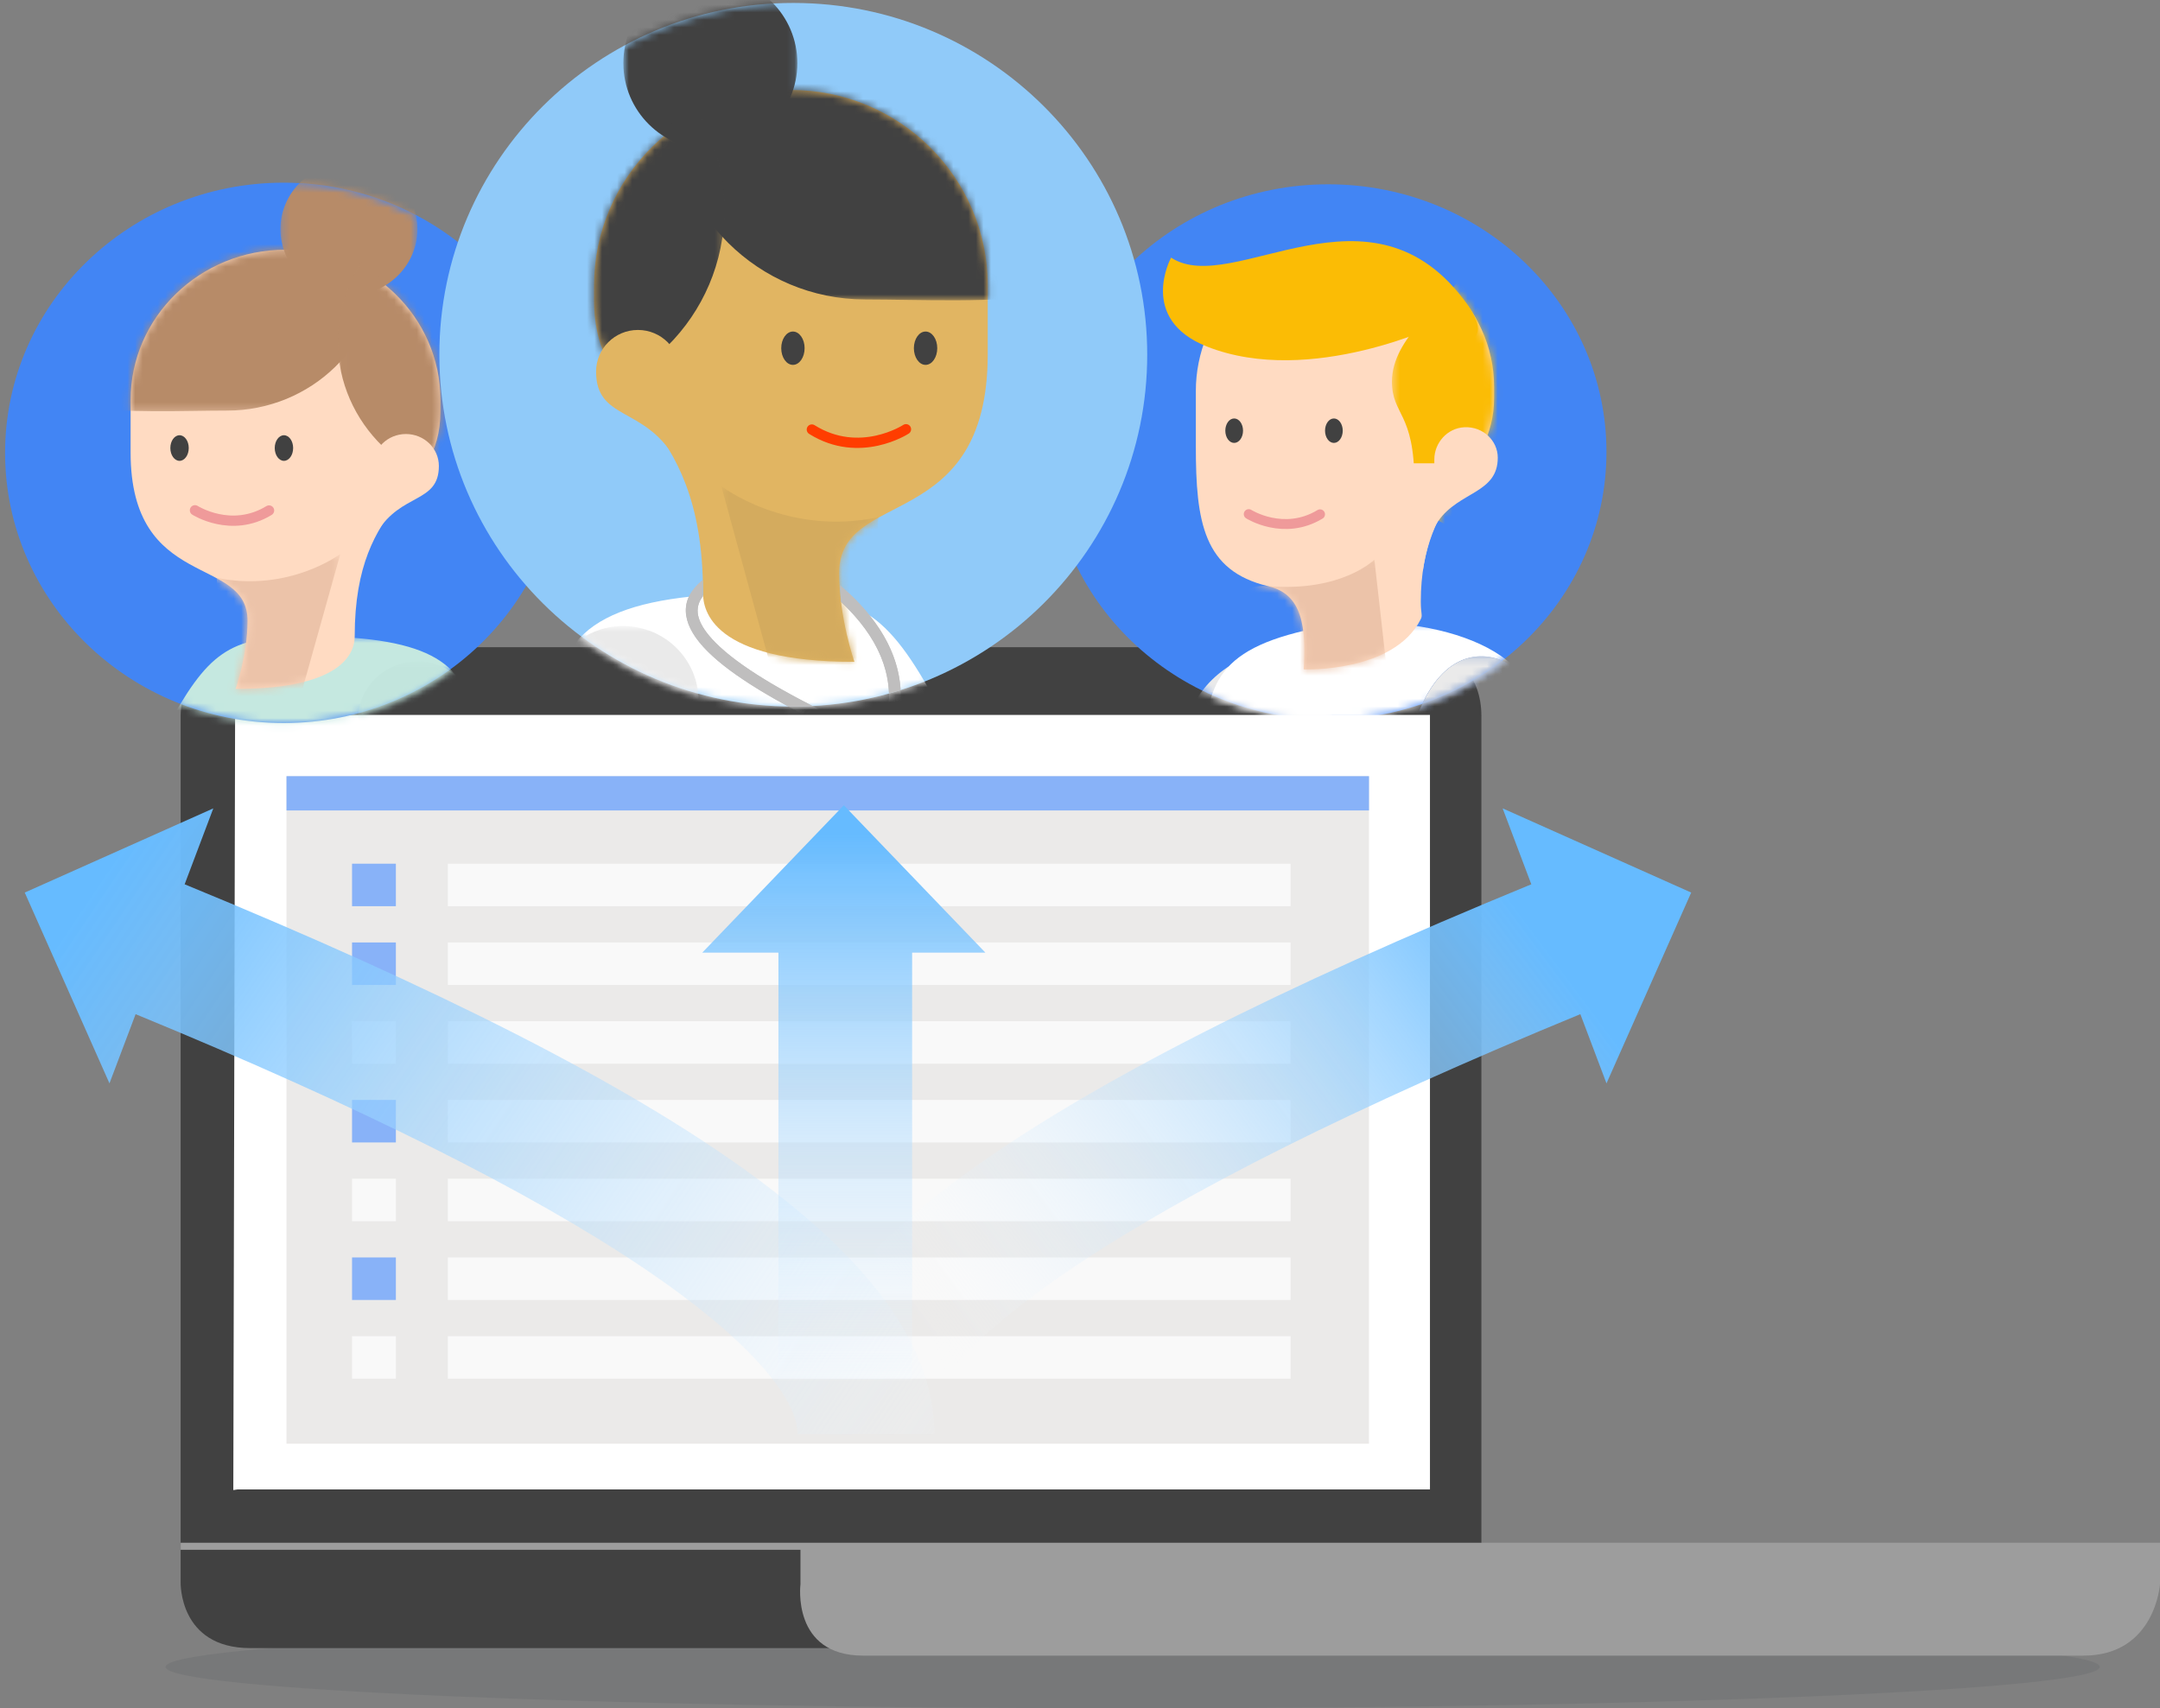 <?xml version="1.0" encoding="UTF-8"?>
<svg width="287px" height="227px" viewBox="0 0 287 227" version="1.1" xmlns="http://www.w3.org/2000/svg" xmlns:xlink="http://www.w3.org/1999/xlink">
    <rect x="0" y="0" width="287" height="227" fill="#808080" stroke="none"/>
    <!-- Generator: Sketch 55.2 (78181) - https://sketchapp.com -->
    <title>Low impact production profilingsvg</title>
    <desc>Created with Sketch.</desc>
    <defs>
        <path d="M0.529,0.397 C7.033,5.887 15.558,9.215 24.891,9.215 C25.052,9.215 25.213,9.214 25.374,9.213 L25.374,0.397 L0.529,0.397 L0.529,0.397 Z" id="path-1"></path>
        <path d="M47.77,0.365 C40.99,8.24 30.75,13.256 19.292,13.256 C12.365,13.256 5.883,11.423 0.342,8.233 L0.342,0.365 L47.77,0.365 L47.77,0.365 Z" id="path-3"></path>
        <path d="M24.261,0.134 C17.843,5.362 9.546,8.521 0.482,8.542 L0.482,0.134 L24.261,0.134 L24.261,0.134 Z" id="path-5"></path>
        <path d="M0.482,8.542 C9.546,8.521 17.843,5.362 24.261,0.134 L0.482,0.134 L0.482,8.542 Z" id="path-7"></path>
        <path d="M0.451,0.135 C8.336,2.651 14.025,9.804 14.025,18.235 L14.025,19.662 C14.025,28.929 6.077,31.548 4.541,42.808 L0.451,42.808 L0.451,0.135 L0.451,0.135 Z" id="path-9"></path>
        <path d="M20.155,12.327 C15.33,14.916 9.028,14.677 9.028,14.677 C9.516,7.454 8.022,4.503 4.298,3.614 C2.824,3.262 1.574,2.78 0.513,2.172 L0.513,0.085 L20.155,0.085 L20.155,12.327 L20.155,12.327 Z" id="path-11"></path>
        <linearGradient x1="90.557%" y1="26.323%" x2="10.785%" y2="67.189%" id="linearGradient-13">
            <stop stop-color="#FFFFFF" stop-opacity="0" offset="0%"></stop>
            <stop stop-color="#66BBFF" offset="100%"></stop>
        </linearGradient>
        <linearGradient x1="121.061%" y1="13.883%" x2="0%" y2="70.143%" id="linearGradient-14">
            <stop stop-color="#FFFFFF" stop-opacity="0" offset="0%"></stop>
            <stop stop-color="#66BBFF" offset="100%"></stop>
        </linearGradient>
        <linearGradient x1="50%" y1="-11.875%" x2="50%" y2="95.181%" id="linearGradient-15">
            <stop stop-color="#FFFFFF" stop-opacity="0" offset="0%"></stop>
            <stop stop-color="#66BBFF" offset="100%"></stop>
        </linearGradient>
        <path d="M47.666,6.361 C41.864,10.025 34.937,12.154 27.498,12.154 C16.745,12.154 7.063,7.707 0.301,0.605 L47.666,0.605 L47.666,6.361 L47.666,6.361 Z" id="path-16"></path>
        <path d="M0.615,4.58 C5.89,1.775 11.945,0.179 18.386,0.179 C18.528,0.179 18.67,0.18 18.812,0.182 L18.812,15.18 L0.615,15.18 L0.615,4.58 L0.615,4.58 Z" id="path-18"></path>
        <path d="M0.026,4.355 C3.492,1.781 7.826,0.251 12.529,0.251 C23.897,0.251 33.114,9.191 33.114,20.219 L33.114,21.717 L0.026,21.717 L0.026,4.355 L0.026,4.355 Z" id="path-20"></path>
        <path d="M13.986,0.059 C6.039,2.826 0.355,10.199 0.355,18.859 L0.355,20.354 C0.355,24.77 2.28,27.745 4.548,30.787 L13.986,30.787 L13.986,0.059 L13.986,0.059 Z" id="path-22"></path>
        <path d="M14.098,7.457 C9.034,6.098 4.406,3.721 0.462,0.567 L14.098,0.567 L14.098,7.457 L14.098,7.457 Z" id="path-24"></path>
        <path d="M0.34,15.309 C2.31,16.981 6.284,18.496 14.264,18.496 C14.264,18.496 12.669,14.063 12.669,9.424 C12.669,6.466 14.433,5.059 16.772,3.788 L16.772,0.559 L0.34,0.559 L0.34,15.309 L0.34,15.309 Z" id="path-26"></path>
        <path d="M60.561,7.539 C53.189,12.31 44.389,15.082 34.937,15.082 C21.257,15.082 8.943,9.276 0.349,0.009 L60.561,0.009 L60.561,7.539 L60.561,7.539 Z" id="path-28"></path>
        <path d="M0.781,5.999 C7.483,2.346 15.177,0.269 23.359,0.269 C23.54,0.269 23.721,0.27 23.901,0.272 L23.901,19.765 L0.781,19.765 L0.781,5.999 L0.781,5.999 Z" id="path-30"></path>
        <path d="M0.033,5.671 C4.437,2.319 9.944,0.327 15.919,0.327 C30.362,0.327 42.072,11.967 42.072,26.327 L42.072,28.277 L0.033,28.277 L0.033,5.671 L0.033,5.671 Z" id="path-32"></path>
        <path d="M17.769,0.077 C7.673,3.68 0.452,13.279 0.452,24.556 L0.452,26.502 C0.452,32.252 2.897,36.125 5.778,40.086 L17.769,40.086 L17.769,0.077 L17.769,0.077 Z" id="path-34"></path>
        <path d="M17.912,9.745 C11.459,7.97 5.564,4.862 0.544,0.738 L17.912,0.738 L17.912,9.745 L17.912,9.745 Z" id="path-36"></path>
        <path d="M0.433,19.933 C2.935,22.11 7.984,24.083 18.123,24.083 C18.123,24.083 16.097,18.311 16.097,12.27 C16.097,8.419 18.338,6.587 21.31,4.932 L21.31,0.727 L0.433,0.727 L0.433,19.933 L0.433,19.933 Z" id="path-38"></path>
    </defs>
    <g id="Page-1" stroke="none" stroke-width="1" fill="none" fill-rule="evenodd">
        <g id="Artboard" transform="translate(-149, -439)">
            <g id="Low-impact-production-profiling" transform="translate(149, 439)">
                <path d="M279,221.5 C279,224.538 221.468,227 150.5,227 C79.53,227 22,224.538 22,221.5 C22,218.462 79.53,216 150.5,216 C221.468,216 279,218.462 279,221.5 Z" id="Fill-1-Copy-2" fill="#293841" opacity="0.1"></path>
                <path d="M62.204,144 L68,123.339 C61.362,121.822 54.954,119.048 49.169,115 L36,132.11 C44.043,137.827 52.957,141.785 62.204,144" id="Fill-3" fill="#E0DEDC" transform="translate(52, 129.5) scale(-1, 1) translate(-52, -129.5) "></path>
                <polygon id="Fill-43" fill="#3362B5" transform="translate(188.5, 156) scale(-1, 1) translate(-188.5, -156) " points="186 173 191 173 191 139 186 139"></polygon>
                <polygon id="Fill-44" fill="#3362B5" transform="translate(181.5, 156) scale(-1, 1) translate(-181.5, -156) " points="179 173 184 173 184 139 179 139"></polygon>
                <polygon id="Fill-45" fill="#3362B5" transform="translate(173.5, 156) scale(-1, 1) translate(-173.5, -156) " points="171 173 176 173 176 139 171 139"></polygon>
                <polygon id="Fill-46" fill="#3362B5" transform="translate(166.5, 156) scale(-1, 1) translate(-166.5, -156) " points="164 173 169 173 169 139 164 139"></polygon>
                <polygon id="Fill-47" fill="#3362B5" transform="translate(158.5, 156) scale(-1, 1) translate(-158.5, -156) " points="156 173 161 173 161 139 156 139"></polygon>
                <polygon id="Fill-48" fill="#3362B5" transform="translate(149.5, 156) scale(-1, 1) translate(-149.5, -156) " points="147 173 152 173 152 139 147 139"></polygon>
                <polygon id="Fill-49" fill="#3362B5" transform="translate(135.5, 156) scale(-1, 1) translate(-135.5, -156) " points="133 173 138 173 138 139 133 139"></polygon>
                <polygon id="Fill-50" fill="#3362B5" transform="translate(119.5, 156) scale(-1, 1) translate(-119.5, -156) " points="117 173 122 173 122 139 117 139"></polygon>
                <polygon id="Fill-51" fill="#3362B5" transform="translate(127.5, 156) scale(-1, 1) translate(-127.5, -156) " points="125 173 130 173 130 139 125 139"></polygon>
                <polygon id="Fill-52" fill="#3362B5" transform="translate(143.5, 156) scale(-1, 1) translate(-143.5, -156) " points="141 173 146 173 146 139 141 139"></polygon>
                <polygon id="Fill-58" fill="#3362B5" transform="translate(188.5, 109) scale(-1, 1) translate(-188.5, -109) " points="186 126 191 126 191 92 186 92"></polygon>
                <polygon id="Fill-59" fill="#3362B5" transform="translate(181.5, 109) scale(-1, 1) translate(-181.5, -109) " points="179 126 184 126 184 92 179 92"></polygon>
                <polygon id="Fill-60" fill="#3362B5" transform="translate(173.5, 109) scale(-1, 1) translate(-173.5, -109) " points="171 126 176 126 176 92 171 92"></polygon>
                <polygon id="Fill-61" fill="#3362B5" transform="translate(166.5, 109) scale(-1, 1) translate(-166.5, -109) " points="164 126 169 126 169 92 164 92"></polygon>
                <polygon id="Fill-62" fill="#3362B5" transform="translate(158.5, 109) scale(-1, 1) translate(-158.5, -109) " points="156 126 161 126 161 92 156 92"></polygon>
                <polygon id="Fill-63" fill="#3362B5" transform="translate(149.5, 109) scale(-1, 1) translate(-149.5, -109) " points="147 126 152 126 152 92 147 92"></polygon>
                <polygon id="Fill-64" fill="#3362B5" transform="translate(135.5, 109) scale(-1, 1) translate(-135.5, -109) " points="133 126 138 126 138 92 133 92"></polygon>
                <polygon id="Fill-65" fill="#3362B5" transform="translate(119.5, 109) scale(-1, 1) translate(-119.5, -109) " points="117 126 122 126 122 92 117 92"></polygon>
                <polygon id="Fill-66" fill="#3362B5" transform="translate(127.5, 109) scale(-1, 1) translate(-127.5, -109) " points="125 126 130 126 130 92 125 92"></polygon>
                <polygon id="Fill-67" fill="#3362B5" transform="translate(143.5, 109) scale(-1, 1) translate(-143.5, -109) " points="141 126 146 126 146 92 141 92"></polygon>
                <path d="M189.959,86 L36.143,86 C30.701,86 27.166,89.673 27.166,95.141 L27.166,205.45 L27.166,206.68 L27.166,210.241 C27.166,210.241 19.13,219 28.663,219 L190.74,219 C200.274,219 199.999,210.241 199.999,210.241 L199.999,206.68 L199.999,205.45 L199.999,95.141 C199.999,89.673 195.4,86 189.959,86" id="Fill-85" fill="#414141" transform="translate(112, 152.5) scale(-1, 1) translate(-112, -152.5) "></path>
                <path d="M287,205 L205.545,205 L24,205 L24,210.509 C24,210.509 24.632,220 34.17,220 L196.315,220 C205.854,220 204.642,210.509 204.642,210.509 L204.642,205.938 L287,205.938 L287,205 Z" id="Fill-86" fill="#9D9D9D" transform="translate(155.5, 212.5) scale(-1, 1) translate(-155.5, -212.5) "></path>
                <g id="Page-3" transform="translate(139, 24)">
                    <g id="Page-1">
                        <path d="M74.451,36.053 C74.451,55.693 57.903,71.615 37.49,71.615 C17.077,71.615 0.53,55.693 0.53,36.053 C0.53,16.412 17.077,0.49 37.49,0.49 C57.903,0.49 74.451,16.412 74.451,36.053" id="Fill-1" fill="#4285F4"></path>
                        <g id="Group-20" transform="translate(12.599, 7.85)">
                            <g id="Group-8" transform="translate(0, 54.549)">
                                <mask id="mask-2" fill="white">
                                    <use xlink:href="#path-1"></use>
                                </mask>
                                <g id="Clip-7"></g>
                                <path d="M24.414,13.152 C24.414,13.143 24.414,13.137 24.414,13.137 L24.425,13.12 L24.424,13.118 C26.688,8.645 24.768,3.247 20.127,1.047 C15.485,-1.152 9.416,2.575 7.118,7.03 L-6.72,38.401 L-6.716,38.403 C-7.942,41.652 -6.494,45.321 -3.206,46.878 C0.089,48.437 3.992,47.3 5.912,44.389 L5.919,44.391 C5.919,44.391 24.241,13.481 24.414,13.152 Z" id="Stroke-6" fill="#EAEAEA" mask="url(#mask-2)"></path>
                            </g>
                            <g id="Group-11" transform="translate(5.599, 50.509)">
                                <mask id="mask-4" fill="white">
                                    <use xlink:href="#path-3"></use>
                                </mask>
                                <g id="Clip-10"></g>
                                <path d="M0.346,78.839 C17.352,84.992 32.814,78.516 51.763,78.839 C51.763,78.839 43.936,34.634 46.667,13.609 C48.089,2.66 29.713,-1.171 18.685,0.906 C4.465,3.585 2.883,8.344 2.883,18.553 C2.883,33.612 0.226,78.796 0.346,78.839" id="Fill-9" fill="#FFFFFF" mask="url(#mask-4)"></path>
                            </g>
                            <g id="Group-14" transform="translate(24.498, 55.223)">
                                <mask id="mask-6" fill="white">
                                    <use xlink:href="#path-5"></use>
                                </mask>
                                <g id="Clip-13"></g>
                                <path d="M10.814,13.024 C14.919,-6.989 28.374,0.634 28.18,7.204 C27.76,21.366 16.205,49.713 16.205,49.713 L16.201,49.71 C14.715,52.855 11.011,54.499 7.529,53.397 C4.042,52.294 2.082,48.852 2.828,45.48 L0.482,52.421 C0.482,52.421 8.793,22.884 10.814,13.024" id="Fill-12" fill="#3362B5" mask="url(#mask-6)"></path>
                            </g>
                            <g id="Group-17" transform="translate(24.498, 55.223)">
                                <mask id="mask-8" fill="white">
                                    <use xlink:href="#path-7"></use>
                                </mask>
                                <g id="Clip-16"></g>
                                <path d="M10.814,13.024 C14.919,-6.989 28.374,0.634 28.18,7.204 C27.76,21.366 16.205,49.713 16.205,49.713 L16.201,49.71 C14.715,52.855 11.011,54.499 7.529,53.397 C4.042,52.294 2.082,48.852 2.828,45.48 L0.482,52.421 C0.482,52.421 8.793,22.884 10.814,13.024 Z" id="Stroke-15" fill="#EAEAEA" mask="url(#mask-8)"></path>
                            </g>
                            <path d="M26.148,0.539 C15.491,1.022 7.292,9.856 7.292,20.121 L7.292,27.425 C7.292,37.515 8.302,43.99 16.897,46.042 C20.621,46.931 22.115,49.88 21.627,57.104 C21.627,57.104 33.624,57.559 37.183,50.414 C37.445,49.888 37.183,49.731 37.183,48.082 C37.183,33.38 46.922,31.267 46.922,21.009 L46.922,19.582 C46.922,8.747 37.527,0.022 26.148,0.539" id="Fill-18" fill="#FFDBC2"></path>
                        </g>
                        <g id="Group-23" transform="translate(45.496, 9.197)">
                            <mask id="mask-10" fill="white">
                                <use xlink:href="#path-9"></use>
                            </mask>
                            <g id="Clip-22"></g>
                            <path d="M45.687,17.669 C45.687,28.058 38.858,45.14 28.401,42.543 C12.15,38.509 3.436,37.03 3.436,30.927 C3.436,21.476 0.451,22.053 0.451,17.476 C0.451,11.717 7.427,6.908 7.427,6.908 C10.903,1.692 17.258,-11.89 24.175,-11.89 C34.973,-11.89 45.687,7.279 45.687,17.669" id="Fill-21" fill="#FBBC05" mask="url(#mask-10)"></path>
                        </g>
                        <g id="Group-30" transform="translate(15.399, 7.85)">
                            <path d="M37.236,11.11 C37.236,11.11 19.741,19.659 5.963,14.196 C-3.26,10.539 1.205,2.384 1.205,2.384 C9.389,7.765 27.855,-9.302 40.594,8.649 C45.007,14.869 37.389,14.211 37.236,11.11" id="Fill-24" fill="#FBBC05"></path>
                            <path d="M40.171,24.922 C37.891,25.035 36.18,27.004 36.18,29.201 L36.18,29.715 L32.028,29.715 L34.641,44.038 C34.641,44.038 35.257,39.459 36.713,37.372 C39.458,33.441 44.61,33.73 44.61,28.972 C44.61,26.66 42.602,24.8 40.171,24.922" id="Fill-26" fill="#FFDBC2"></path>
                            <path d="M20.995,36.492 C16.168,39.418 11.52,36.466 11.52,36.466" id="Stroke-28" stroke="#EF9A9A" stroke-width="1.316" stroke-linecap="round" stroke-linejoin="round"></path>
                        </g>
                        <g id="Group-33" transform="translate(25.198, 50.277)">
                            <mask id="mask-12" fill="white">
                                <use xlink:href="#path-11"></use>
                            </mask>
                            <g id="Clip-32"></g>
                            <path d="M4.298,3.614 C14.119,4.416 18.416,0.085 18.416,0.085 L20.155,15.442 L5.013,17.705 C5.013,17.705 -4.618,2.886 4.298,3.614" id="Fill-31" fill="#ECC3A9" mask="url(#mask-12)"></path>
                        </g>
                        <g id="Group-38" transform="translate(23.798, 31.42)" fill="#414141">
                            <path d="M2.364,1.809 C2.364,0.913 1.836,0.186 1.187,0.186 C0.536,0.186 0.01,0.913 0.01,1.809 C0.01,2.705 0.536,3.435 1.187,3.435 C1.836,3.435 2.364,2.705 2.364,1.809" id="Fill-34"></path>
                            <path d="M15.612,1.809 C15.612,0.913 15.086,0.186 14.437,0.186 C13.787,0.186 13.26,0.913 13.26,1.809 C13.26,2.705 13.787,3.435 14.437,3.435 C15.086,3.435 15.612,2.705 15.612,1.809" id="Fill-36"></path>
                        </g>
                    </g>
                </g>
                <polyline id="Fill-87" fill="#FFFFFF" transform="translate(110.5, 146.5) scale(-1, 1) translate(-110.5, -146.5) " points="190 198 189.762 95 31 95 31 197.913 189.423 197.913"></polyline>
                <g id="Group-11" opacity="0.631" transform="translate(38, 103)">
                    <polygon id="Fill-88" fill="#E0DEDC" transform="translate(71.983, 44.489) scale(-1, 1) translate(-71.983, -44.489) " points="0.067 88.839 143.899 88.839 143.899 0.139 0.067 0.139"></polygon>
                    <polygon id="Fill-89" fill="#4285F4" transform="translate(71.983, 2.417) scale(-1, 1) translate(-71.983, -2.417) " points="0.067 4.694 143.899 4.694 143.899 0.139 0.067 0.139"></polygon>
                    <polygon id="Fill-90" fill="#F5F5F5" transform="translate(77.492, 14.592) scale(-1, 1) translate(-77.492, -14.592) " points="21.504 17.417 133.481 17.417 133.481 11.768 21.504 11.768"></polygon>
                    <polygon id="Fill-91" fill="#4285F4" transform="translate(11.689, 14.592) scale(-1, 1) translate(-11.689, -14.592) " points="8.777 17.417 14.601 17.417 14.601 11.768 8.777 11.768"></polygon>
                    <polygon id="Fill-92" fill="#F5F5F5" transform="translate(77.492, 25.056) scale(-1, 1) translate(-77.492, -25.056) " points="21.504 27.881 133.481 27.881 133.481 22.232 21.504 22.232"></polygon>
                    <polygon id="Fill-93" fill="#4285F4" transform="translate(11.689, 25.056) scale(-1, 1) translate(-11.689, -25.056) " points="8.777 27.881 14.601 27.881 14.601 22.232 8.777 22.232"></polygon>
                    <polygon id="Fill-94" fill="#F5F5F5" transform="translate(77.492, 35.521) scale(-1, 1) translate(-77.492, -35.521) " points="21.504 38.346 133.481 38.346 133.481 32.696 21.504 32.696"></polygon>
                    <polygon id="Fill-95" fill="#F5F5F5" transform="translate(11.689, 35.521) scale(-1, 1) translate(-11.689, -35.521) " points="8.777 38.346 14.601 38.346 14.601 32.696 8.777 32.696"></polygon>
                    <polygon id="Fill-96" fill="#F5F5F5" transform="translate(77.492, 45.986) scale(-1, 1) translate(-77.492, -45.986) " points="21.504 48.81 133.481 48.81 133.481 43.161 21.504 43.161"></polygon>
                    <polygon id="Fill-97" fill="#4285F4" transform="translate(11.689, 45.986) scale(-1, 1) translate(-11.689, -45.986) " points="8.777 48.81 14.601 48.81 14.601 43.161 8.777 43.161"></polygon>
                    <polygon id="Fill-98" fill="#F5F5F5" transform="translate(77.492, 56.45) scale(-1, 1) translate(-77.492, -56.45) " points="21.504 59.275 133.481 59.275 133.481 53.626 21.504 53.626"></polygon>
                    <polygon id="Fill-99" fill="#F5F5F5" transform="translate(11.689, 56.45) scale(-1, 1) translate(-11.689, -56.45) " points="8.777 59.275 14.601 59.275 14.601 53.626 8.777 53.626"></polygon>
                    <polygon id="Fill-100" fill="#F5F5F5" transform="translate(77.492, 66.914) scale(-1, 1) translate(-77.492, -66.914) " points="21.504 69.739 133.481 69.739 133.481 64.09 21.504 64.09"></polygon>
                    <polygon id="Fill-101" fill="#4285F4" transform="translate(11.689, 66.914) scale(-1, 1) translate(-11.689, -66.914) " points="8.777 69.739 14.601 69.739 14.601 64.09 8.777 64.09"></polygon>
                    <polygon id="Fill-102" fill="#F5F5F5" transform="translate(77.492, 77.379) scale(-1, 1) translate(-77.492, -77.379) " points="21.504 80.204 133.481 80.204 133.481 74.554 21.504 74.554"></polygon>
                    <polygon id="Fill-103" fill="#F5F5F5" transform="translate(11.689, 77.379) scale(-1, 1) translate(-11.689, -77.379) " points="8.777 80.204 14.601 80.204 14.601 74.554 8.777 74.554"></polygon>
                </g>
                <g id="Group" transform="translate(114, 149) rotate(-180) translate(-114, -149) translate(3, 107)" fill-rule="nonzero">
                    <g id="Group-22" transform="translate(0, 0)" fill="url(#linearGradient-13)">
                        <path d="M21.534,73.495 L25.343,83.583 L0.289,72.396 L11.545,47.04 L15.018,56.238 C44.817,43.974 67.269,32.747 82.277,22.657 C96.463,13.119 102.969,5.253 102.969,0.415 L121.147,0.415 C121.147,23.39 88.203,46.113 21.534,73.495 Z" id="Combined-Shape"></path>
                    </g>
                    <g id="Group-22-Copy" transform="translate(161, 42) scale(-1, 1) translate(-161, -42) translate(100, 0)" fill="url(#linearGradient-14)">
                        <path d="M21.534,73.495 L25.343,83.583 L0.289,72.396 L11.545,47.04 L15.018,56.238 C44.817,43.974 67.269,32.747 82.277,22.657 C96.463,13.119 102.969,5.253 102.969,0.415 L121.147,0.415 C121.147,23.39 88.203,46.113 21.534,73.495 Z" id="Combined-Shape"></path>
                    </g>
                    <path d="M121.57,64.41 L131.695,64.41 L112.881,84 L94.068,64.41 L103.806,64.41 L103.806,7.636 L121.57,7.636 L121.57,64.41 Z" id="Combined-Shape" fill="url(#linearGradient-15)"></path>
                </g>
                <g id="Page-2" transform="translate(0, 24)">
                    <g id="Page-1" transform="translate(37.5, 37) scale(-1, 1) translate(-37.5, -37) ">
                        <path d="M37.31,72.08 C16.868,72.08 0.297,56.006 0.297,36.177 C0.297,16.348 16.868,0.273 37.31,0.273 C57.752,0.273 74.324,16.348 74.324,36.177 C74.324,56.006 57.752,72.08 37.31,72.08 Z" id="Fill-1" fill="#4285F4"></path>
                        <g id="Group-11" transform="translate(9.813, 0.094)">
                            <g id="Group-5" transform="translate(0, 59.832)">
                                <mask id="mask-17" fill="white">
                                    <use xlink:href="#path-16"></use>
                                </mask>
                                <g id="Clip-4"></g>
                                <path d="M-2.93,75.124 C-2.93,75.124 10.259,71.593 23.368,75.124 C37.609,78.962 47.666,75.124 47.666,75.124 C45.115,64.424 39.301,52.897 39.301,37.939 C39.301,28.855 48.307,22.431 43.137,12.978 C37.61,2.874 34.886,0.605 24.644,0.605 C9.126,0.605 2.903,3.709 2.641,11.942 C2.324,21.949 8.478,23.37 7.853,37.859 C7.236,52.143 -0.959,63.805 -2.93,75.124" id="Fill-3" fill="#C5E8E0" mask="url(#mask-17)"></path>
                            </g>
                            <path d="M27.249,9.09 C38.617,9.09 47.833,18.03 47.833,29.058 L47.833,36.036 C47.833,54.478 32.296,49.599 32.296,58.378 C32.296,63.017 33.89,67.45 33.89,67.45 C18.986,67.45 18.057,62.165 18.057,60.44 C18.057,41.47 6.664,42.192 6.664,30.552 L6.664,29.058 C6.664,18.03 15.88,9.09 27.249,9.09" id="Fill-6" fill="#FFDBC2"></path>
                            <g id="Group-10" transform="translate(9.112, 0)">
                                <mask id="mask-19" fill="white">
                                    <use xlink:href="#path-18"></use>
                                </mask>
                                <g id="Clip-9"></g>
                                <path d="M0.615,6.353 C0.615,11.229 4.688,15.18 9.715,15.18 C14.738,15.18 18.812,11.229 18.812,6.353 C18.812,1.479 14.738,-2.472 9.715,-2.472 C4.688,-2.472 0.615,1.479 0.615,6.353" id="Fill-8" fill="#B78B68" mask="url(#mask-19)"></path>
                            </g>
                        </g>
                        <g id="Group-18" transform="translate(16.121, 8.933)">
                            <g id="Group-14" transform="translate(8.411, 0)">
                                <mask id="mask-21" fill="white">
                                    <use xlink:href="#path-20"></use>
                                </mask>
                                <g id="Clip-13"></g>
                                <path d="M0.026,1.929 C0.026,12.809 9.119,21.631 20.337,21.631 C31.554,21.631 51.421,23.26 51.421,12.38 C51.421,1.499 31.554,-17.772 20.337,-17.772 C9.119,-17.772 0.026,-8.952 0.026,1.929" id="Fill-12" fill="#B78B68" mask="url(#mask-21)"></path>
                            </g>
                            <g id="Group-17" transform="translate(0, 1.36)">
                                <mask id="mask-23" fill="white">
                                    <use xlink:href="#path-22"></use>
                                </mask>
                                <g id="Clip-16"></g>
                                <path d="M-26.636,11.085 C-26.636,21.965 -17.542,30.787 -6.324,30.787 C4.893,30.787 13.986,21.965 13.986,11.085 C13.986,0.204 4.893,-8.616 -6.324,-8.616 C-17.542,-8.616 -26.636,0.204 -26.636,11.085" id="Fill-15" fill="#B78B68" mask="url(#mask-23)"></path>
                            </g>
                        </g>
                        <g id="Group-30" transform="translate(13.318, 33.409)">
                            <path d="M3.369,4.511 C3.369,2.165 5.328,0.263 7.747,0.263 C10.166,0.263 12.126,2.165 12.126,4.511 C12.126,6.856 12.799,15.33 11.573,13.309 C8.385,8.051 3.369,9.495 3.369,4.511" id="Fill-19" fill="#FFDBC2"></path>
                            <path d="M25.934,10.426 C30.949,13.49 35.777,10.398 35.777,10.398" id="Stroke-21" stroke="#EF9A9A" stroke-width="1.365" stroke-linecap="round" stroke-linejoin="round"></path>
                            <g id="Group-25" transform="translate(0, 29.916)">
                                <mask id="mask-25" fill="white">
                                    <use xlink:href="#path-24"></use>
                                </mask>
                                <g id="Clip-24"></g>
                                <path d="M-1.601,7.086 C-1.599,7.08 -1.597,7.075 -1.597,7.075 L-1.597,7.058 L-1.594,7.057 C-0.932,2.894 3.076,0.027 7.378,0.653 C11.675,1.278 14.641,5.159 14.015,9.327 L14.017,9.328 L14.012,9.341 L14.012,9.354 C13.959,9.683 7.341,39.12 7.341,39.12 L7.336,39.12 C6.569,41.95 3.744,43.827 0.7,43.384 C-2.351,42.94 -4.481,40.337 -4.361,37.417 L-4.364,37.417 C-4.364,37.417 -1.647,7.393 -1.601,7.086" id="Fill-23" fill="#C2E5DD" mask="url(#mask-25)"></path>
                            </g>
                            <path d="M25.177,2.125 C25.177,1.186 24.629,0.425 23.955,0.425 C23.28,0.425 22.732,1.186 22.732,2.125 C22.732,3.064 23.28,3.828 23.955,3.828 C24.629,3.828 25.177,3.064 25.177,2.125" id="Fill-26" fill="#414141"></path>
                            <path d="M39.048,2.125 C39.048,1.186 38.5,0.425 37.826,0.425 C37.151,0.425 36.603,1.186 36.603,2.125 C36.603,3.064 37.151,3.828 37.826,3.828 C38.5,3.828 39.048,3.064 39.048,2.125" id="Fill-28" fill="#414141"></path>
                        </g>
                        <g id="Group-33" transform="translate(29.439, 49.047)">
                            <mask id="mask-27" fill="white">
                                <use xlink:href="#path-26"></use>
                            </mask>
                            <g id="Clip-32"></g>
                            <path d="M16.772,3.737 C7.144,5.712 0.34,0.559 0.34,0.559 L5.655,19.528 L15.434,21.384 L16.772,3.737 Z" id="Fill-31" fill="#ECC3A9" mask="url(#mask-27)"></path>
                        </g>
                    </g>
                </g>
                <g id="Page-1-Copy-12" transform="translate(58, 0)">
                    <path d="M94.431,47.139 C94.431,72.958 73.377,93.887 47.404,93.887 C21.432,93.887 0.377,72.958 0.377,47.139 C0.377,21.321 21.432,0.391 47.404,0.391 C73.377,0.391 94.431,21.321 94.431,47.139" id="Fill-1" fill="#90CAF9"></path>
                    <g id="Group-11" transform="translate(12.468, 0.122)">
                        <g id="Group-5" transform="translate(0, 78.684)">
                            <mask id="mask-29" fill="white">
                                <use xlink:href="#path-28"></use>
                            </mask>
                            <g id="Clip-4"></g>
                            <path d="M-3.722,97.038 C-3.722,97.038 13.034,92.439 29.69,97.038 C47.784,102.034 60.561,97.038 60.561,97.038 C57.32,83.105 49.933,68.096 49.933,48.62 C49.933,36.791 61.376,28.427 54.807,16.119 C47.785,2.964 44.324,0.009 31.311,0.009 C11.594,0.009 3.688,4.05 3.356,14.771 C2.952,27.8 10.772,29.651 9.977,48.515 C9.193,67.114 -1.219,82.299 -3.722,97.038" id="Fill-3" fill="#FFFFFF" mask="url(#mask-29)"></path>
                            <path d="M22.91,-1.599 L22.91,0.362 L22.954,0.382 C21.689,1.992 22.062,3.822 24.15,6.114 C26.822,9.046 32.18,12.47 40.201,16.347 L39.516,17.748 C31.329,13.791 25.828,10.275 22.989,7.16 C19.956,3.831 19.86,0.744 22.831,-1.694 L22.91,-1.599 Z" id="Combined-Shape" fill="#BFBEBE" fill-rule="nonzero" mask="url(#mask-29)"></path>
                            <path d="M41.132,-1.065 C47.378,4.304 50.034,10.128 49.01,16.348 L47.464,16.096 C48.328,10.851 46.288,5.888 41.272,1.16 L41.132,-1.065 Z" id="Combined-Shape" fill="#BFBEBE" fill-rule="nonzero" mask="url(#mask-29)"></path>
                        </g>
                        <path d="M34.621,11.835 C49.064,11.835 60.774,23.476 60.774,37.835 L60.774,46.921 C60.774,70.933 41.033,64.581 41.033,76.011 C41.033,82.051 43.059,87.823 43.059,87.823 C24.123,87.823 22.942,80.943 22.942,78.696 C22.942,53.996 8.467,54.936 8.467,39.781 L8.467,37.835 C8.467,23.476 20.176,11.835 34.621,11.835" id="Fill-6" fill="#E1B562"></path>
                        <g id="Group-10" transform="translate(11.577, 0)">
                            <mask id="mask-31" fill="white">
                                <use xlink:href="#path-30"></use>
                            </mask>
                            <g id="Clip-9"></g>
                            <path d="M0.781,8.272 C0.781,14.621 5.956,19.765 12.343,19.765 C18.725,19.765 23.901,14.621 23.901,8.272 C23.901,1.926 18.725,-3.218 12.343,-3.218 C5.956,-3.218 0.781,1.926 0.781,8.272" id="Fill-8" fill="#414141" mask="url(#mask-31)"></path>
                        </g>
                    </g>
                    <g id="Group-18" transform="translate(20.483, 11.631)">
                        <g id="Group-14" transform="translate(10.687, 0)">
                            <mask id="mask-33" fill="white">
                                <use xlink:href="#path-32"></use>
                            </mask>
                            <g id="Clip-13"></g>
                            <path d="M0.033,2.511 C0.033,16.679 11.586,28.164 25.839,28.164 C40.09,28.164 65.332,30.286 65.332,16.119 C65.332,1.952 40.09,-23.14 25.839,-23.14 C11.586,-23.14 0.033,-11.656 0.033,2.511" id="Fill-12" fill="#414141" mask="url(#mask-33)"></path>
                        </g>
                        <g id="Group-17" transform="translate(0, 1.771)">
                            <mask id="mask-35" fill="white">
                                <use xlink:href="#path-34"></use>
                            </mask>
                            <g id="Clip-16"></g>
                            <path d="M-33.841,14.433 C-33.841,28.6 -22.288,40.086 -8.035,40.086 C6.216,40.086 17.769,28.6 17.769,14.433 C17.769,0.266 6.216,-11.218 -8.035,-11.218 C-22.288,-11.218 -33.841,0.266 -33.841,14.433" id="Fill-15" fill="#414141" mask="url(#mask-35)"></path>
                        </g>
                    </g>
                    <g id="Group-30" transform="translate(16.921, 43.501)">
                        <path d="M4.28,5.874 C4.28,2.819 6.77,0.343 9.843,0.343 C12.916,0.343 15.407,2.819 15.407,5.874 C15.407,8.927 16.261,19.96 14.704,17.329 C10.653,10.483 4.28,12.363 4.28,5.874" id="Fill-19" fill="#E1B562"></path>
                        <path d="M32.95,13.576 C39.321,17.565 45.456,13.539 45.456,13.539" id="Stroke-21" stroke="#FF3D00" stroke-width="1.365" stroke-linecap="round" stroke-linejoin="round"></path>
                        <g id="Group-25" transform="translate(0, 38.952)">
                            <mask id="mask-37" fill="white">
                                <use xlink:href="#path-36"></use>
                            </mask>
                            <g id="Clip-24"></g>
                            <path d="M-2.034,9.226 C-2.032,9.219 -2.029,9.212 -2.029,9.212 L-2.029,9.19 L-2.026,9.188 C-1.184,3.768 3.908,0.035 9.374,0.85 C14.834,1.664 18.602,6.718 17.806,12.144 L17.809,12.146 L17.803,12.163 L17.803,12.179 C17.736,12.608 9.327,50.937 9.327,50.937 L9.321,50.937 C8.346,54.621 4.757,57.065 0.889,56.488 C-2.987,55.911 -5.694,52.521 -5.541,48.719 L-5.545,48.719 C-5.545,48.719 -2.092,9.626 -2.034,9.226" id="Fill-23" fill="#EAEAEA" mask="url(#mask-37)"></path>
                        </g>
                        <path d="M31.988,2.767 C31.988,1.544 31.292,0.554 30.436,0.554 C29.578,0.554 28.882,1.544 28.882,2.767 C28.882,3.99 29.578,4.984 30.436,4.984 C31.292,4.984 31.988,3.99 31.988,2.767" id="Fill-26" fill="#414141"></path>
                        <path d="M49.612,2.767 C49.612,1.544 48.916,0.554 48.06,0.554 C47.202,0.554 46.506,1.544 46.506,2.767 C46.506,3.99 47.202,4.984 48.06,4.984 C48.916,4.984 49.612,3.99 49.612,2.767" id="Fill-28" fill="#414141"></path>
                    </g>
                    <g id="Group-33" transform="translate(37.404, 63.862)">
                        <mask id="mask-39" fill="white">
                            <use xlink:href="#path-38"></use>
                        </mask>
                        <g id="Clip-32"></g>
                        <path d="M21.31,4.866 C9.076,7.438 0.433,0.727 0.433,0.727 L7.185,25.427 L19.609,27.843 L21.31,4.866 Z" id="Fill-31" fill="#D4AB5E" mask="url(#mask-39)"></path>
                    </g>
                    <path d="M46.738,93.881 C41.396,90.993 37.64,88.361 35.457,85.965 C32.424,82.637 32.328,79.55 35.299,77.112 L35.378,77.206 L35.378,79.168 L35.422,79.188 C34.157,80.798 34.529,82.627 36.618,84.92 C38.98,87.512 43.442,90.489 49.989,93.824 C48.901,93.883 47.817,93.902 46.738,93.881 Z" id="Combined-Shape" fill="#BFBEBE" fill-rule="nonzero"></path>
                    <path d="M61.667,91.699 C61.149,91.857 60.633,92.006 60.118,92.148 C59.982,87.91 57.87,83.858 53.74,79.966 L53.599,77.741 C58.675,82.104 61.38,86.767 61.667,91.699 Z" id="Combined-Shape" fill="#BFBEBE" fill-rule="nonzero"></path>
                </g>
            </g>
        </g>
    </g>
</svg>